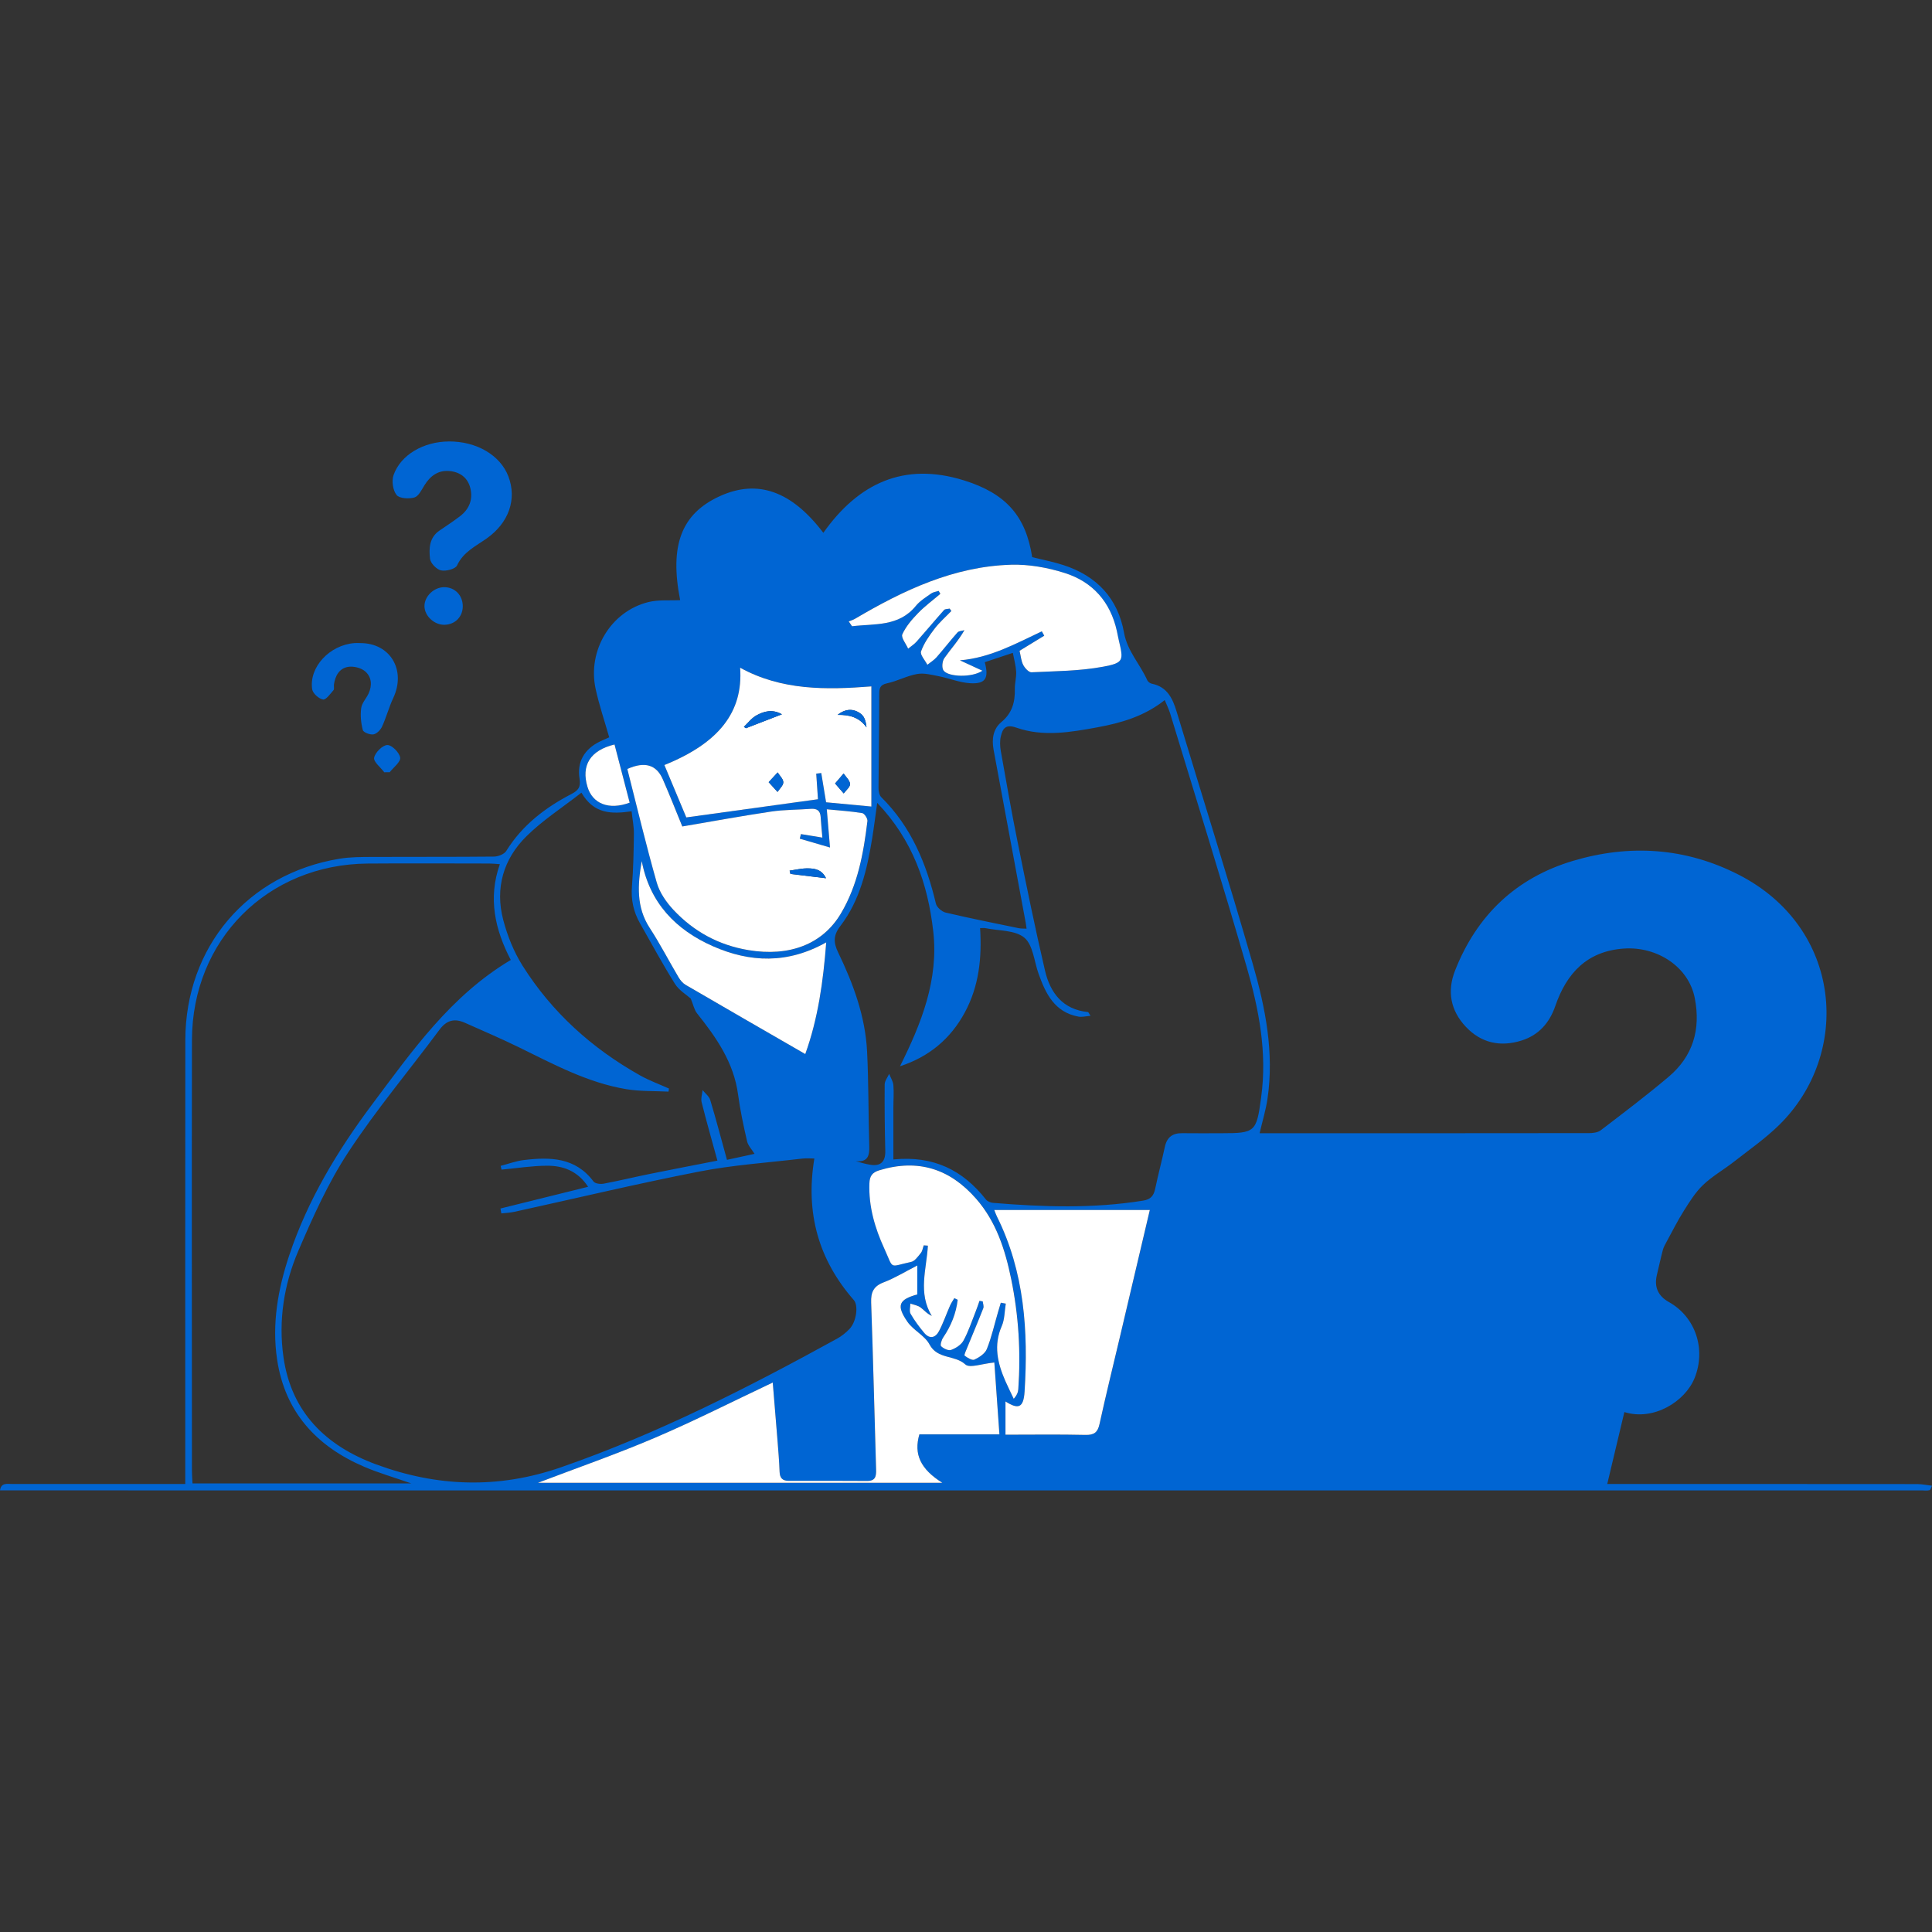 <svg viewBox="0 0 1080 1080" xmlns="http://www.w3.org/2000/svg" data-name="Layer 1" id="Layer_1">
  <rect x="0" y="0" width="1080" height="1080" fill="#333333" stroke="none"/>
  <defs>
    <style>
      .cls-1 {
        fill: #fff;
      }

      .cls-2 {
        fill: #0065d3;
      }
    </style>
  </defs>
  <path d="M0,833.14c.63-4.53,4.14-3.57,7.02-3.58,29.41-.03,58.83-.01,88.24,0,2.39,0,4.77,0,8.31,0,0-3.02,0-5.73,0-8.44,0-79.88-.06-159.76,.03-239.64,.05-52.17,34.78-93.01,86.27-101.46,5.97-.98,12.15-.96,18.24-.99,22.66-.11,45.32,.04,67.97-.19,2.37-.02,5.78-1.32,6.91-3.14,8.93-14.38,21.74-24.21,36.43-31.84,3.81-1.98,5.33-3.87,4.56-8.49-1.57-9.36,2.68-16.57,11.16-20.76,1.73-.85,3.52-1.59,5.42-2.44-2.61-9.18-5.63-18.01-7.6-27.07-4.67-21.49,8.53-43.35,29.47-48.53,5.69-1.41,11.89-.78,17.78-1.09-6.02-30.67,.66-48.36,22.3-58.18,20.99-9.52,39.95-2.87,57.74,20.55,19.52-27.59,44.96-39.77,78.53-29.34,23.59,7.33,34.69,20,38.22,42.95,5.79,1.45,11.76,2.57,17.5,4.44,18.54,6.02,30.39,18.53,33.85,37.8,1.85,10.31,8.99,17.59,13,26.59,.38,.85,1.56,1.71,2.5,1.9,8.62,1.72,11.68,8.27,13.9,15.62,14.25,47.01,28.98,93.89,42.58,141.08,7.05,24.47,12.01,49.56,8.21,75.34-.91,6.18-2.77,12.22-4.41,19.26,2.4,0,4.67,0,6.93,0,59.04,0,118.09,.01,177.13-.07,2.24,0,4.97-.31,6.63-1.58,12.79-9.78,25.65-19.5,37.93-29.88,13.64-11.53,18.07-26.48,14.64-44.02-3.43-17.57-21.1-28.98-39.63-27.69-20.6,1.43-32.04,13.78-38.35,32.14-3.26,9.48-9.33,16.28-18.88,19.28-11.77,3.7-22.56,1.43-31.13-7.7-8.5-9.05-10.59-19.76-6.02-31.41,12.15-30.93,34.13-51.84,65.89-61.32,31.61-9.43,62.86-7.48,92.6,7.7,58.23,29.74,63.35,100.05,22.67,139.95-7.72,7.57-16.73,13.85-25.28,20.54-5.65,4.42-12.03,8.02-17.19,12.93-4.29,4.08-7.55,9.35-10.75,14.42-3.53,5.58-6.5,11.53-9.67,17.34-.8,1.47-1.67,2.97-2.09,4.57-1.23,4.62-2.22,9.3-3.34,13.94q-2.45,10.1,6.68,15.21c14.83,8.3,20.85,26.15,14.47,42.3-5.3,13.4-23.08,24.31-39.34,19.21-3.12,13.12-6.25,26.29-9.57,40.21,2.19,0,4.69,0,7.19,0,55.34,0,110.68-.02,166.02,.04,2.77,0,5.54,.61,8.31,.93-.44,.87-.72,2.33-1.34,2.49-1.43,.38-3.02,.12-4.54,.12H0Zm280.37-179.32c-.17-.7-.34-1.39-.51-2.09,4.31-1.11,8.55-2.72,12.93-3.25,14.69-1.77,28.87-1.58,39,12,.89,1.19,3.86,1.54,5.67,1.2,8.55-1.6,17.01-3.67,25.54-5.4,12.29-2.5,24.62-4.85,38.04-7.48-3.1-11.34-6.14-21.93-8.82-32.62-.53-2.09,.32-4.53,.53-6.81,1.47,1.84,3.66,3.47,4.29,5.57,3.25,10.77,6.1,21.66,9.34,33.42,5.66-1.24,11.39-2.48,15.42-3.36-1.47-2.38-3.59-4.51-4.17-6.99-2-8.66-3.87-17.39-5.05-26.19-2.38-17.86-12.11-31.8-22.92-45.34-1.6-2-2.11-4.87-3.52-8.27-2.34-2.11-6.55-4.57-8.85-8.24-6.92-11.04-13.1-22.55-19.55-33.88-3.64-6.41-5.08-13.17-4.48-20.63,.78-9.75,.98-19.56,1.09-29.35,.05-4-.79-8.01-1.29-12.6-11.06,1.6-21.03,1.69-28.03-10.4-10.84,8.46-21.7,15.44-30.7,24.32-12.92,12.74-17.69,29.02-13.02,46.8,2.34,8.91,5.93,17.88,10.83,25.65,16.45,26.07,38.81,46.21,65.67,61.28,5.14,2.88,10.75,4.92,16.14,7.35-.08,.57-.15,1.15-.23,1.72-7.9-.41-15.92-.08-23.67-1.38-21.55-3.61-40.6-13.92-59.95-23.39-9.95-4.87-20.15-9.23-30.27-13.74-5.68-2.53-10.14-1.49-14.1,3.83-16.99,22.87-35.41,44.77-51.02,68.52-11.25,17.11-19.79,36.19-27.91,55.1-8.07,18.79-11.25,38.97-8.34,59.45,4.38,30.83,23.68,49.6,51.75,59.97,34.14,12.6,68.31,13.82,103.4,1.63,53.92-18.72,104.4-44.45,154.18-71.82,2.63-1.44,5.11-3.4,7.16-5.58,3.82-4.07,4.98-13.05,2.37-16.03-19.84-22.69-27.13-48.84-22.09-79.17-2.04,0-4.43-.24-6.76,.04-19.22,2.28-38.64,3.55-57.58,7.25-34.58,6.74-68.86,14.95-103.28,22.49-2.4,.53-4.9,.62-7.35,.91-.17-.91-.33-1.83-.5-2.74,16.15-4,32.31-8.01,49-12.15-5.93-8.98-14.08-11.81-23.03-11.77-8.47,.04-16.93,1.41-25.39,2.19Zm267.51-135.01c1.07,16.7-.64,32.56-8.56,47.18-7.95,14.68-19.86,24.72-36.22,30.06,11.96-23.93,21.71-48.37,18.58-75.56-3.04-26.41-11.38-50.79-31.31-71.68-1.09,7.74-1.83,13.76-2.8,19.75-2.85,17.5-6.81,34.74-17.84,49.14-4,5.22-3.83,9.28-1.16,14.79,8.45,17.51,15.15,35.71,16.14,55.32,.88,17.55,.68,35.16,1.21,52.73,.16,5.32-.59,9.23-7.59,8.57,3.08,.89,5.59,1.57,8.15,1.99,5.88,.97,8.54-1.75,8.4-7.71-.3-12.4-.44-24.81-.34-37.21,.02-1.97,1.63-3.92,2.5-5.88,.83,2.09,2.19,4.14,2.37,6.29,.35,4.1,0,8.26,0,12.4-.02,9.48,0,18.96,0,29.15,22.75-2.27,38.98,6.22,51.72,22.37,.81,1.03,2.54,1.77,3.9,1.89,28.06,2.34,56.1,3.27,84.07-1.26,4.14-.67,5.84-2.73,6.65-6.58,1.64-7.87,3.73-15.65,5.43-23.51,1.16-5.36,4.33-7.67,9.71-7.59,7.41,.11,14.82,.02,22.22,.02,18.45,0,19.29-.74,21.81-19.5,.03-.22,.05-.43,.08-.65,3.45-24.94-1.27-49.15-8.09-72.78-13.68-47.41-28.43-94.5-42.78-141.71-.74-2.42-1.89-4.72-3.03-7.5-11.43,9.1-24.4,12.8-37.71,15.25-15.01,2.76-30.31,5.4-45.2,.18-5.97-2.09-7.64,.4-8.69,4.76-.64,2.64-.51,5.63-.03,8.35,2.99,16.91,5.95,33.84,9.36,50.67,4.87,24.06,9.75,48.12,15.34,72.02,2.9,12.41,9.91,21.77,24.03,23.18,.25,.03,.45,.63,1.42,2.1-2.66,.21-4.78,.81-6.73,.45-13.31-2.45-18.31-12.75-22.31-23.94-2.48-6.94-3.08-16.11-7.96-20.19-5.16-4.32-14.39-3.79-21.84-5.34-.61-.13-1.28-.02-2.86-.02Zm-268.47-35.74c-2.52-.16-4.22-.36-5.92-.36-22.65-.02-45.3-.16-67.95,.02-56.02,.45-98.13,42.66-98.24,98.7-.15,80.28-.03,160.57-.01,240.86,0,2.29,.21,4.58,.32,6.94h122.28c-9.77-3.42-18.28-5.85-26.34-9.31-26.62-11.43-44.25-30.58-48.64-59.9-2.99-19.96,.45-39.41,6.82-58.43,10.34-30.88,26.94-58.37,46.3-84.24,22.39-29.91,43.92-60.74,77.5-80.73-8.79-16.88-12.86-34.47-6.11-53.54Zm271.08-112.9c2.45,8.99,.4,12.29-8.23,11.75-5.92-.37-11.68-2.77-17.58-3.93-3.96-.78-8.2-1.91-12.02-1.22-5.71,1.02-11.06,3.98-16.76,5.2-4.1,.88-4.4,2.84-4.4,6.31,0,17.38-.33,34.77-.4,52.15,0,1.76,.4,4.08,1.54,5.21,16.74,16.52,25.24,37.15,30.55,59.53,.48,2.03,3.32,4.47,5.48,4.98,13.54,3.19,27.2,5.9,40.83,8.72,1.33,.27,2.73,.18,4.37,.27-.22-1.49-.32-2.34-.47-3.19-5.98-32.26-11.95-64.53-17.97-96.78-1.11-5.97-.31-11.69,4.37-15.56,6.04-5,7.66-11.18,7.5-18.48-.07-3.22,.92-6.48,.74-9.68-.19-3.44-1.17-6.83-1.86-10.5-5.85,1.95-10.57,3.52-15.7,5.23Zm8.19,431.65c-1.01-14.35-1.98-28-2.84-40.16-6.84,.63-13.76,3.32-16.2,1.1-5.94-5.42-15.58-2.77-20.03-11.17-2.65-5-9.05-7.9-12.36-12.7-6.33-9.19-4.82-12.41,5.53-15.28v-16.18c-6.95,3.56-12.63,7.08-18.76,9.41-5.69,2.16-7.25,5.5-7.04,11.32,1.11,31.09,1.83,62.19,2.76,93.28,.11,3.68-.26,6.48-4.99,6.44-14.6-.1-29.19-.08-43.79-.05-3.51,0-5.05-1.53-5.17-5.11-.22-6.08-.74-12.15-1.22-18.21-.82-10.45-1.71-20.9-2.6-31.64-22.69,10.71-44.02,21.56-65.98,30.93-21.69,9.25-44.01,17-65.26,25.11h226.02c-12.2-7.65-16.05-15.97-12.82-27.07h44.75Zm-177.25-339.82c-3.43-8.36-6.98-17.43-10.88-26.34-3.57-8.16-10.07-10.14-19.84-5.77,5.38,21.08,10.44,42.43,16.45,63.51,1.59,5.58,5.37,11.03,9.42,15.34,11.32,12.05,25.27,19.65,41.82,22.4,23,3.82,41.49-3.28,51.71-20.5,9.44-15.9,12.64-33.66,14.82-51.65,.17-1.41-1.68-4.24-2.92-4.44-6.34-1.05-12.78-1.45-19.8-2.13,.62,7.41,1.15,13.72,1.8,21.36-6.54-1.91-11.72-3.42-16.9-4.93,.21-.86,.42-1.71,.64-2.57,3.81,.63,7.62,1.25,12,1.97-.36-4.21-.75-7.85-.96-11.49-.21-3.62-2.09-4.86-5.57-4.59-7.38,.56-14.86,.44-22.15,1.53-16.51,2.46-32.93,5.48-49.62,8.32Zm261.33,214.39h-86.94c.69,1.69,1.01,2.68,1.47,3.6,15.44,31,17.58,64.16,15.48,97.89-.57,9.11-3.46,10.16-10.68,5.54v18.58c15.24,0,29.99-.21,44.72,.12,4.83,.11,6.82-1.39,7.85-6.08,3.53-16.12,7.49-32.14,11.28-48.2,5.68-24.08,11.34-48.16,16.83-71.44Zm-155.65-225.54v-67.16c-25.39,2-50.22,2.29-73.36-10.44,1.75,24.79-11.88,42.09-42.34,54.4,4.24,10.15,8.49,20.29,12.25,29.28,24.84-3.43,49.21-6.79,73.6-10.16-.31-4.54-.64-9.43-.97-14.31,.94-.11,1.88-.22,2.81-.34,.88,5.3,1.75,10.61,2.7,16.35,8.01,.75,15.9,1.49,25.31,2.38Zm-12.68-103.46l1.84,2.68c12.54-1.55,26.05,.42,35.65-11.37,2.28-2.8,5.6-4.82,8.6-6.96,1.15-.82,2.77-.98,4.17-1.43,.31,.55,.63,1.1,.94,1.65-4.17,3.56-8.64,6.83-12.44,10.75-3.43,3.54-6.81,7.47-8.81,11.86-.82,1.81,2.05,5.3,3.24,8.02,1.6-1.31,3.41-2.44,4.76-3.97,5.16-5.82,10.13-11.82,15.31-17.62,.6-.67,2.07-.55,3.14-.8,.32,.44,.64,.88,.96,1.33-3.16,3.29-6.65,6.32-9.4,9.92-2.98,3.91-5.93,8.12-7.55,12.67-.66,1.84,2.24,4.95,3.52,7.48,1.73-1.39,3.7-2.56,5.14-4.2,4-4.55,7.69-9.37,11.72-13.88,.78-.87,2.56-.86,3.87-1.26-3.46,6.02-7.71,10.59-11.25,15.66-1.17,1.67-1.51,5.33-.45,6.85,2.62,3.75,16.11,4.08,21.74,.15-4.69-2.16-8.63-3.99-12.58-5.81,16.83-1.34,31.15-9.29,45.81-16.2,.45,.81,.9,1.62,1.35,2.44-4.61,2.81-9.21,5.63-13.8,8.43,.69,2.91,.87,5.66,2.04,7.9,.92,1.76,3.1,4.19,4.62,4.12,13.39-.65,26.96-.67,40.06-3.12,11.63-2.17,11.42-3.49,8.73-14.91-.4-1.69-.7-3.4-1.07-5.1-3.61-16.25-13.53-27.44-29.1-32.36-9.58-3.03-20.05-4.93-30.04-4.63-32.02,.95-60.11,14.25-87.14,30.17-1.12,.66-2.4,1.03-3.61,1.54Zm73.13,379.74c.61,.11,1.22,.22,1.83,.34,.13,1.28,.73,2.74,.31,3.8-2.91,7.44-6.04,14.79-9.06,22.19-.6,1.47-1.79,4.02-1.37,4.33,1.57,1.2,4.21,2.81,5.49,2.21,2.7-1.26,5.91-3.37,6.93-5.93,2.64-6.6,4.21-13.63,6.2-20.49,.52-1.8,1.07-3.59,1.6-5.38,.93,.17,1.85,.33,2.78,.5-.7,4.21-.59,8.77-2.25,12.56-4.71,10.74-2.36,20.71,2,30.68,1.47,3.37,3.13,6.65,4.7,9.97,1.9-2.18,2.43-3.79,2.55-5.44,1.44-20.71,.19-41.24-4-61.6-3.37-16.36-8.33-31.96-19.63-44.85-14.66-16.73-32.46-22.41-54.03-15.86-4.03,1.22-5.42,3.21-5.57,7.31-.48,12.97,3.06,25,8.35,36.53,5.46,11.89,2.25,10.13,14.97,7.39,2.09-.45,3.86-3.07,5.42-4.98,.91-1.12,1.11-2.83,1.63-4.28,.77,.06,1.54,.12,2.32,.18-.75,13.1-5.68,26.53,2.2,39.26-2.95-1.34-4.41-3.39-6.36-4.77-1.59-1.13-3.75-1.45-5.65-2.13,0,1.93-.69,4.26,.14,5.72,2.13,3.74,4.78,7.24,7.53,10.58,3.02,3.67,6.31,2.97,8.34-.88,2.42-4.57,4.09-9.52,6.18-14.27,.64-1.46,1.59-2.79,2.4-4.18,.63,.31,1.25,.61,1.88,.92-.9,7.64-3.71,14.59-8.11,21.08-.93,1.37-1.79,4.26-1.15,4.88,1.35,1.31,4.09,2.62,5.57,2.07,2.63-.98,5.62-2.86,6.91-5.21,2.78-5.1,4.61-10.72,6.78-16.15,.8-2.01,1.47-4.07,2.2-6.11Zm-97.41-137.92c7.12-19.77,10.03-40.45,11.71-62.43-21.67,12.19-42.68,11.25-63.31,2.17-20.73-9.13-35.35-24.2-39.81-47.62-2.3,13.22-3.15,25.71,4.47,37.41,5.8,8.9,10.69,18.4,16.11,27.56,.96,1.62,2.32,3.28,3.91,4.21,21.95,12.79,43.97,25.46,66.91,38.7Zm-98.16-140.53c-2.89-11.08-5.68-21.82-8.47-32.52-13.76,3.33-18.69,11.82-15.11,23.69,2.85,9.44,11.95,13.15,23.58,8.83Z" class="cls-2"></path>
  <path d="M250.87,246.77c15.52-.1,28.8,7.68,33.32,19.54,4.84,12.69,.32,25.87-12.12,34.68-6.14,4.35-13.04,7.51-16.58,15.09-.94,2.01-6.19,3.37-8.97,2.77-2.49-.54-5.84-4.01-6.13-6.49-.65-5.67-.46-11.81,5.22-15.72,3.93-2.71,7.97-5.3,11.74-8.23,5.09-3.97,7.12-9.38,5.55-15.63-1.41-5.63-5.59-8.8-11.25-9.43-6.55-.73-11.1,2.57-14.45,8.04-1.55,2.52-3.25,6.06-5.57,6.71-3.1,.87-8.38,.58-9.95-1.41-2.06-2.6-2.82-7.82-1.69-11.07,3.98-11.41,16.77-18.74,30.87-18.83Z" class="cls-2"></path>
  <path d="M201.44,359.49c16.73-.02,25.69,15.13,18.4,30.67-2.43,5.18-3.89,10.82-6.27,16.02-.86,1.87-2.98,4.03-4.81,4.34-1.89,.32-5.59-1.08-5.94-2.4-1.05-3.92-1.44-8.26-.91-12.28,.37-2.82,2.78-5.33,4.08-8.07,2.16-4.59,1.81-9.38-1.96-12.55-2.26-1.9-6.32-2.9-9.29-2.46-5.01,.75-7.35,4.95-8.06,9.85-.16,1.07,.31,2.54-.25,3.18-1.78,2.05-4.22,5.52-5.84,5.24-2.36-.41-5.71-3.39-6.07-5.67-1.93-12.41,9.77-24.84,23.67-25.87,1.08-.08,2.17-.01,3.26-.01Z" class="cls-2"></path>
  <path d="M258.69,338.97c-.03,5.83-4.31,10.15-10.17,10.29-5.72,.13-11.16-4.88-11.24-10.35-.08-5.48,5.2-10.62,10.95-10.67,6.02-.05,10.5,4.54,10.46,10.73Z" class="cls-2"></path>
  <path d="M214.81,431.71c-2.06-2.75-6.11-5.89-5.67-8.15,.57-2.91,4.69-7.01,7.38-7.09,2.49-.07,6.78,4.23,7.18,7.05,.34,2.4-3.73,5.42-5.86,8.16-1.01,0-2.03,.01-3.04,.02Z" class="cls-2"></path>
  <path d="M558.68,801.82h-44.75c-3.23,11.1,.62,19.42,12.82,27.07h-226.02c21.25-8.11,43.58-15.86,65.26-25.11,21.96-9.37,43.28-20.21,65.98-30.93,.88,10.74,1.77,21.18,2.6,31.64,.48,6.07,1,12.13,1.22,18.21,.13,3.58,1.66,5.12,5.17,5.11,14.6-.03,29.19-.05,43.79,.05,4.74,.03,5.1-2.76,4.99-6.44-.93-31.09-1.65-62.19-2.76-93.28-.21-5.83,1.35-9.16,7.04-11.32,6.13-2.33,11.81-5.86,18.76-9.41v16.18c-10.35,2.87-11.86,6.1-5.53,15.28,3.31,4.81,9.71,7.7,12.36,12.7,4.45,8.4,14.09,5.75,20.03,11.17,2.44,2.22,9.36-.46,16.2-1.1,.86,12.16,1.82,25.81,2.84,40.16Z" class="cls-1"></path>
  <path d="M381.42,462c16.7-2.84,33.12-5.86,49.62-8.32,7.3-1.09,14.77-.97,22.15-1.53,3.47-.26,5.36,.97,5.57,4.59,.21,3.64,.6,7.28,.96,11.49-4.38-.72-8.19-1.34-12-1.97-.21,.86-.42,1.71-.64,2.57,5.18,1.51,10.36,3.02,16.9,4.93-.64-7.64-1.17-13.95-1.8-21.36,7.02,.69,13.47,1.09,19.8,2.13,1.24,.2,3.09,3.03,2.92,4.44-2.18,17.99-5.38,35.75-14.82,51.65-10.22,17.22-28.71,24.32-51.71,20.5-16.55-2.75-30.5-10.35-41.82-22.4-4.05-4.31-7.83-9.75-9.42-15.34-6.01-21.08-11.08-42.43-16.45-63.51,9.76-4.37,16.27-2.39,19.84,5.77,3.9,8.91,7.45,17.99,10.88,26.34Zm80.33,28.94c-2.4-4.99-6.46-5.5-10.37-5.52-3.32-.02-6.65,.81-9.98,1.27,.16,.61,.31,1.22,.47,1.83,6.31,.77,12.62,1.54,19.88,2.42Z" class="cls-1"></path>
  <path d="M642.75,676.4c-5.48,23.28-11.15,47.36-16.83,71.44-3.79,16.06-7.75,32.08-11.28,48.2-1.03,4.7-3.02,6.19-7.85,6.08-14.73-.34-29.48-.12-44.72-.12v-18.58c7.22,4.62,10.11,3.57,10.68-5.54,2.1-33.72-.04-66.88-15.48-97.89-.46-.92-.79-1.91-1.47-3.6h86.94Z" class="cls-1"></path>
  <path d="M487.1,450.86c-9.41-.88-17.3-1.62-25.31-2.38-.95-5.74-1.82-11.05-2.7-16.35-.94,.11-1.88,.22-2.81,.34,.33,4.88,.66,9.77,.97,14.31-24.39,3.37-48.77,6.73-73.6,10.16-3.76-8.99-8.01-19.14-12.25-29.28,30.47-12.31,44.09-29.62,42.34-54.4,23.14,12.73,47.97,12.44,73.36,10.44v67.16Zm-49.98-51.56c-5.36-3.05-10.06-1.7-14.31,.63-2.68,1.48-4.68,4.2-6.98,6.37,.38,.26,.76,.52,1.14,.77,6.45-2.49,12.9-4.98,20.15-7.78Zm31.12,.32c6.52-.11,12.02,1.23,16.13,6.97-.29-3.14-1.12-5.98-3.01-7.45-3.96-3.08-8.51-3.21-13.12,.47Zm-1.42,38.36c1.99,2.29,3.4,3.92,4.82,5.55,1.27-1.76,3.62-3.58,3.54-5.27-.1-2.01-2.3-3.91-3.59-5.87-1.4,1.64-2.8,3.28-4.77,5.58Zm-37.14-.75c2.12,2.33,3.54,3.89,4.97,5.46,1.16-1.79,3.23-3.58,3.23-5.37,0-1.84-2.02-3.68-3.16-5.52-1.44,1.56-2.89,3.12-5.03,5.44Z" class="cls-1"></path>
  <path d="M474.43,347.4c1.21-.51,2.49-.88,3.61-1.54,27.02-15.93,55.12-29.22,87.14-30.17,9.99-.3,20.47,1.6,30.04,4.63,15.56,4.92,25.48,16.11,29.1,32.36,.38,1.7,.67,3.41,1.07,5.1,2.7,11.42,2.9,12.74-8.73,14.91-13.1,2.44-26.67,2.47-40.06,3.12-1.52,.07-3.7-2.35-4.62-4.12-1.16-2.24-1.34-4.99-2.04-7.9,4.59-2.8,9.2-5.62,13.8-8.43-.45-.81-.9-1.62-1.35-2.44-14.66,6.91-28.99,14.85-45.81,16.2,3.95,1.82,7.89,3.64,12.58,5.81-5.63,3.93-19.12,3.6-21.74-.15-1.06-1.51-.71-5.18,.45-6.85,3.54-5.06,7.79-9.63,11.25-15.66-1.32,.4-3.09,.39-3.87,1.26-4.03,4.52-7.72,9.34-11.72,13.88-1.44,1.64-3.41,2.81-5.14,4.2-1.28-2.53-4.18-5.63-3.52-7.48,1.62-4.55,4.57-8.76,7.55-12.67,2.75-3.6,6.24-6.64,9.4-9.92-.32-.44-.64-.88-.96-1.33-1.07,.25-2.55,.13-3.14,.8-5.18,5.81-10.15,11.8-15.31,17.62-1.35,1.53-3.16,2.65-4.76,3.97-1.19-2.72-4.06-6.21-3.24-8.02,1.99-4.4,5.38-8.32,8.81-11.86,3.8-3.92,8.26-7.19,12.44-10.75-.31-.55-.63-1.1-.94-1.65-1.4,.46-3.02,.62-4.17,1.43-3.01,2.14-6.32,4.15-8.6,6.96-9.61,11.79-23.12,9.82-35.65,11.37l-1.84-2.68Z" class="cls-1"></path>
  <path d="M547.56,727.15c-.73,2.04-1.39,4.1-2.2,6.11-2.17,5.43-3.99,11.05-6.78,16.15-1.28,2.35-4.27,4.24-6.91,5.21-1.48,.55-4.22-.76-5.57-2.07-.64-.62,.23-3.52,1.15-4.88,4.4-6.49,7.21-13.44,8.11-21.08-.63-.31-1.25-.61-1.88-.92-.81,1.39-1.75,2.72-2.4,4.18-2.09,4.75-3.77,9.7-6.18,14.27-2.04,3.85-5.32,4.55-8.34,.88-2.75-3.34-5.39-6.84-7.53-10.58-.83-1.46-.14-3.79-.14-5.72,1.91,.68,4.06,1,5.65,2.13,1.95,1.38,3.41,3.43,6.36,4.77-7.87-12.73-2.94-26.16-2.2-39.26-.77-.06-1.54-.12-2.32-.18-.52,1.45-.71,3.16-1.63,4.28-1.56,1.91-3.33,4.53-5.42,4.98-12.73,2.74-9.51,4.51-14.97-7.39-5.29-11.53-8.83-23.56-8.35-36.53,.15-4.1,1.55-6.08,5.57-7.31,21.57-6.55,39.36-.88,54.03,15.86,11.29,12.89,16.26,28.49,19.63,44.85,4.19,20.36,5.45,40.89,4,61.6-.11,1.65-.65,3.26-2.55,5.44-1.57-3.32-3.23-6.61-4.7-9.97-4.35-9.97-6.71-19.94-2-30.68,1.66-3.79,1.55-8.35,2.25-12.56-.93-.17-1.85-.33-2.78-.5-.53,1.79-1.07,3.59-1.6,5.38-2,6.86-3.56,13.89-6.2,20.49-1.02,2.55-4.23,4.67-6.93,5.93-1.28,.6-3.92-1.01-5.49-2.21-.41-.31,.78-2.87,1.37-4.33,3.02-7.4,6.15-14.75,9.06-22.19,.42-1.07-.18-2.53-.31-3.8-.61-.11-1.22-.22-1.83-.34Z" class="cls-1"></path>
  <path d="M450.14,589.22c-22.95-13.24-44.97-25.91-66.91-38.7-1.59-.93-2.95-2.59-3.91-4.21-5.42-9.16-10.31-18.66-16.11-27.56-7.62-11.7-6.77-24.19-4.47-37.41,4.46,23.42,19.08,38.49,39.81,47.62,20.63,9.08,41.64,10.01,63.31-2.17-1.68,21.98-4.59,42.66-11.71,62.43Z" class="cls-1"></path>
  <path d="M351.99,448.69c-11.63,4.32-20.74,.61-23.58-8.83-3.58-11.87,1.35-20.36,15.11-23.69,2.79,10.7,5.59,21.44,8.47,32.52Z" class="cls-1"></path>
  <path d="M461.75,490.94c-7.26-.88-13.57-1.65-19.88-2.42-.16-.61-.31-1.22-.47-1.83,3.33-.45,6.66-1.29,9.98-1.27,3.92,.02,7.98,.53,10.37,5.52Z" class="cls-2"></path>
  <path d="M437.13,399.3c-7.25,2.8-13.7,5.29-20.15,7.78-.38-.26-.76-.52-1.14-.77,2.3-2.17,4.3-4.89,6.98-6.37,4.24-2.34,8.95-3.68,14.31-.63Z" class="cls-2"></path>
  <path d="M468.25,399.62c4.61-3.69,9.16-3.56,13.12-.47,1.89,1.47,2.73,4.31,3.01,7.45-4.11-5.74-9.61-7.08-16.13-6.97Z" class="cls-2"></path>
  <path d="M466.82,437.97c1.97-2.3,3.37-3.94,4.77-5.58,1.29,1.95,3.48,3.86,3.59,5.87,.09,1.69-2.26,3.51-3.54,5.27-1.41-1.63-2.83-3.26-4.82-5.55Z" class="cls-2"></path>
  <path d="M429.68,437.22c2.15-2.32,3.59-3.88,5.03-5.44,1.14,1.84,3.16,3.68,3.16,5.52,0,1.79-2.07,3.58-3.23,5.37-1.42-1.56-2.85-3.13-4.97-5.46Z" class="cls-2"></path>
</svg>